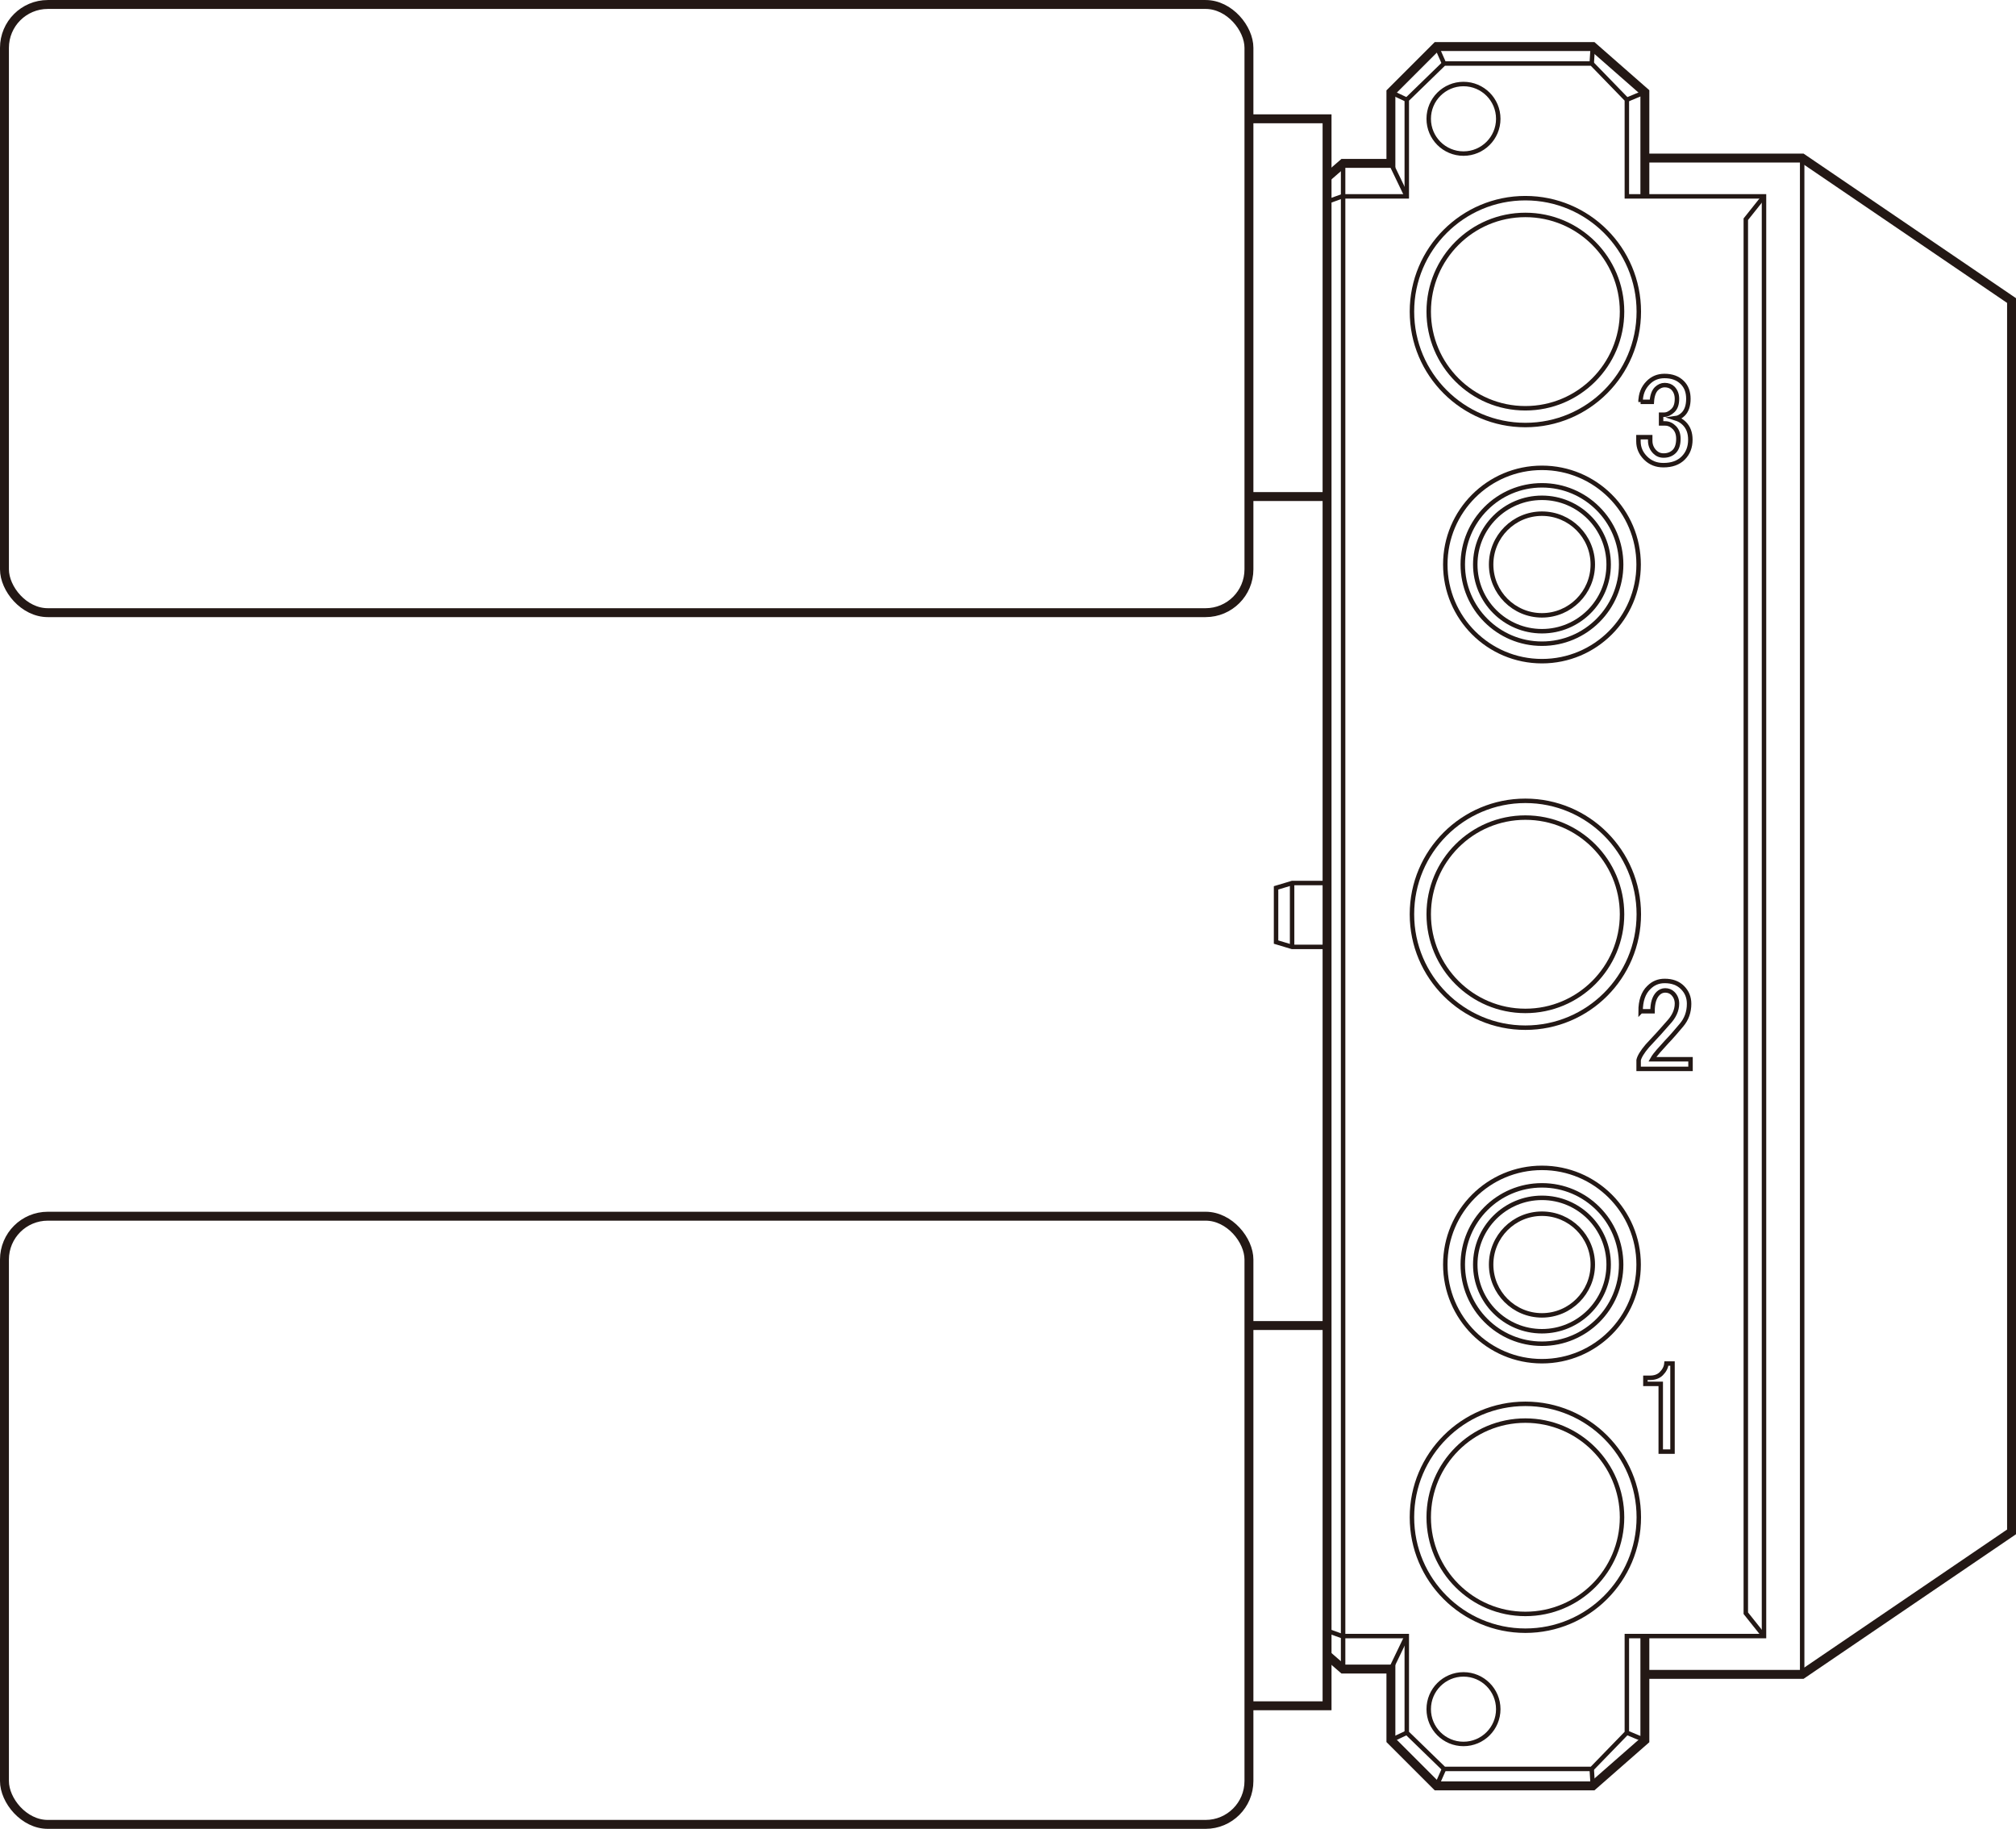 <?xml version="1.0" encoding="UTF-8"?><svg id="_レイヤー_1" xmlns="http://www.w3.org/2000/svg" width="39.88mm" height="36.18mm" viewBox="0 0 113.04 102.55"><rect x=".25" y=".25" width="69.78" height="34.1" rx="2.43" ry="2.43" style="fill:none; stroke:#231815; stroke-miterlimit:10; stroke-width:.5px;"/><rect x=".25" y="68.19" width="69.78" height="34.1" rx="2.43" ry="2.43" style="fill:none; stroke:#231815; stroke-miterlimit:10; stroke-width:.5px;"/><line x1="74.41" y1="27.84" x2="70.03" y2="27.84" style="fill:none; stroke:#231815; stroke-miterlimit:10; stroke-width:.5px;"/><polyline points="70.03 95.64 74.41 95.64 74.41 6.66 70.03 6.66" style="fill:none; stroke:#231815; stroke-miterlimit:10; stroke-width:.5px;"/><circle cx="85.53" cy="17.47" r="5.42" style="fill:none; stroke:#231815; stroke-miterlimit:10; stroke-width:.25px;"/><circle cx="85.53" cy="17.47" r="6.36" style="fill:none; stroke:#231815; stroke-miterlimit:10; stroke-width:.25px;"/><circle cx="85.53" cy="85.07" r="5.42" style="fill:none; stroke:#231815; stroke-miterlimit:10; stroke-width:.25px;"/><circle cx="85.53" cy="85.07" r="6.36" style="fill:none; stroke:#231815; stroke-miterlimit:10; stroke-width:.25px;"/><circle cx="85.53" cy="51.26" r="5.42" style="fill:none; stroke:#231815; stroke-miterlimit:10; stroke-width:.25px;"/><circle cx="85.53" cy="51.26" r="6.36" style="fill:none; stroke:#231815; stroke-miterlimit:10; stroke-width:.25px;"/><circle cx="86.46" cy="31.65" r="5.42" style="fill:none; stroke:#231815; stroke-miterlimit:10; stroke-width:.25px;"/><circle cx="86.46" cy="31.65" r="4.44" style="fill:none; stroke:#231815; stroke-miterlimit:10; stroke-width:.25px;"/><circle cx="86.46" cy="31.65" r="3.74" style="fill:none; stroke:#231815; stroke-miterlimit:10; stroke-width:.25px;"/><circle cx="86.46" cy="31.65" r="2.85" style="fill:none; stroke:#231815; stroke-miterlimit:10; stroke-width:.25px;"/><circle cx="86.46" cy="70.9" r="5.42" style="fill:none; stroke:#231815; stroke-miterlimit:10; stroke-width:.25px;"/><circle cx="86.46" cy="70.9" r="4.44" style="fill:none; stroke:#231815; stroke-miterlimit:10; stroke-width:.25px;"/><circle cx="86.46" cy="70.9" r="3.74" style="fill:none; stroke:#231815; stroke-miterlimit:10; stroke-width:.25px;"/><circle cx="86.46" cy="70.9" r="2.85" style="fill:none; stroke:#231815; stroke-miterlimit:10; stroke-width:.25px;"/><circle cx="82.06" cy="6.66" r="1.95" style="fill:none; stroke:#231815; stroke-miterlimit:10; stroke-width:.25px;"/><circle cx="82.06" cy="95.83" r="1.95" style="fill:none; stroke:#231815; stroke-miterlimit:10; stroke-width:.25px;"/><path d="M93.44,76.45h.34v4.94h-.66v-3.8h-.86v-.34h.26c.27,0,.48-.08.63-.23.17-.17.27-.36.29-.57Z" style="fill:none; stroke:#231815; stroke-miterlimit:10; stroke-width:.25px;"/><path d="M91.99,56.71c0-.59.15-1.04.46-1.34.25-.25.54-.37.89-.37.42,0,.75.12,1,.37.25.25.37.55.37.91,0,.46-.14.86-.43,1.2-.27.32-.54.64-.83.94-.15.17-.31.34-.46.51-.13.15-.25.3-.34.46h2.14v.54h-2.91v-.49c.04-.19.2-.46.49-.8.48-.51.87-.94,1.17-1.29.32-.34.49-.7.49-1.08,0-.23-.08-.42-.23-.57-.11-.11-.26-.17-.43-.17-.15,0-.29.06-.4.17-.21.21-.31.54-.31,1h-.66Z" style="fill:none; stroke:#231815; stroke-miterlimit:10; stroke-width:.25px;"/><path d="M91.99,22.54c0-.44.14-.8.43-1.09.25-.25.55-.37.91-.37.42,0,.75.12,1,.37.23.23.34.53.34.91s-.1.67-.29.86c-.13.13-.28.21-.43.23.19.06.35.15.49.29.23.23.34.53.34.91,0,.42-.13.76-.4,1.03s-.64.4-1.11.4c-.4,0-.73-.13-1-.4-.27-.27-.4-.58-.4-.94v-.23h.66v.2c0,.25.09.46.26.63.13.13.29.2.49.2.25,0,.45-.08.6-.23s.23-.39.23-.71c0-.27-.08-.48-.23-.63s-.32-.23-.51-.23h-.23v-.49h.17c.17,0,.33-.08.49-.23s.23-.37.23-.66c0-.25-.08-.45-.23-.6-.11-.11-.27-.17-.46-.17-.17,0-.32.07-.46.2-.15.15-.24.4-.26.74h-.63Z" style="fill:none; stroke:#231815; stroke-miterlimit:10; stroke-width:.25px;"/><line x1="74.41" y1="74.32" x2="70.03" y2="74.32" style="fill:none; stroke:#231815; stroke-miterlimit:10; stroke-width:.5px;"/><polyline points="74.41 9.94 75.31 9.16 77.99 9.16 77.99 5.17 80.55 2.61 89.31 2.61 92.23 5.17 92.23 11.01" style="fill:none; stroke:#231815; stroke-miterlimit:10; stroke-width:.5px;"/><polyline points="74.41 11.31 75.25 11.01 78.88 11.01 78.88 5.59 80.97 3.56 89.25 3.56 91.22 5.59 91.22 11.01 98.91 11.01 98.91 91.73 91.22 91.73 91.22 97.15 89.25 99.18 80.97 99.18 78.88 97.15 78.88 91.73 75.25 91.73 74.41 91.43" style="fill:none; stroke:#231815; stroke-miterlimit:10; stroke-width:.25px;"/><line x1="75.31" y1="9.16" x2="75.31" y2="93.58" style="fill:none; stroke:#231815; stroke-miterlimit:10; stroke-width:.25px;"/><line x1="77.99" y1="9.16" x2="78.88" y2="11.01" style="fill:none; stroke:#231815; stroke-miterlimit:10; stroke-width:.25px;"/><line x1="77.99" y1="5.17" x2="78.88" y2="5.59" style="fill:none; stroke:#231815; stroke-miterlimit:10; stroke-width:.25px;"/><line x1="80.55" y1="2.61" x2="80.97" y2="3.56" style="fill:none; stroke:#231815; stroke-miterlimit:10; stroke-width:.25px;"/><line x1="89.31" y1="2.61" x2="89.25" y2="3.56" style="fill:none; stroke:#231815; stroke-miterlimit:10; stroke-width:.25px;"/><line x1="92.23" y1="5.17" x2="91.22" y2="5.59" style="fill:none; stroke:#231815; stroke-miterlimit:10; stroke-width:.25px;"/><polyline points="74.41 92.8 75.31 93.58 77.99 93.58 77.99 97.57 80.55 100.13 89.31 100.13 92.23 97.57 92.23 91.73" style="fill:none; stroke:#231815; stroke-miterlimit:10; stroke-width:.5px;"/><polyline points="92.23 93.88 101.05 93.88 112.79 85.89 112.79 16.85 101.05 8.86 92.23 8.86" style="fill:none; stroke:#231815; stroke-miterlimit:10; stroke-width:.5px;"/><line x1="101.05" y1="93.88" x2="101.05" y2="8.86" style="fill:none; stroke:#231815; stroke-miterlimit:10; stroke-width:.25px;"/><line x1="77.99" y1="93.58" x2="78.88" y2="91.73" style="fill:none; stroke:#231815; stroke-miterlimit:10; stroke-width:.25px;"/><line x1="77.99" y1="97.57" x2="78.88" y2="97.15" style="fill:none; stroke:#231815; stroke-miterlimit:10; stroke-width:.25px;"/><line x1="80.55" y1="100.13" x2="80.97" y2="99.18" style="fill:none; stroke:#231815; stroke-miterlimit:10; stroke-width:.25px;"/><line x1="89.31" y1="100.13" x2="89.25" y2="99.18" style="fill:none; stroke:#231815; stroke-miterlimit:10; stroke-width:.25px;"/><line x1="92.23" y1="97.57" x2="91.22" y2="97.15" style="fill:none; stroke:#231815; stroke-miterlimit:10; stroke-width:.25px;"/><polyline points="98.91 91.73 97.89 90.45 97.89 12.29 98.91 11.01" style="fill:none; stroke:#231815; stroke-miterlimit:10; stroke-width:.25px;"/><polyline points="74.41 49.51 72.45 49.51 71.55 49.78 71.55 52.82 72.45 53.09 74.41 53.09" style="fill:none; stroke:#231815; stroke-miterlimit:10; stroke-width:.25px;"/><line x1="72.45" y1="49.51" x2="72.45" y2="53.09" style="fill:none; stroke:#231815; stroke-miterlimit:10; stroke-width:.25px;"/></svg>
